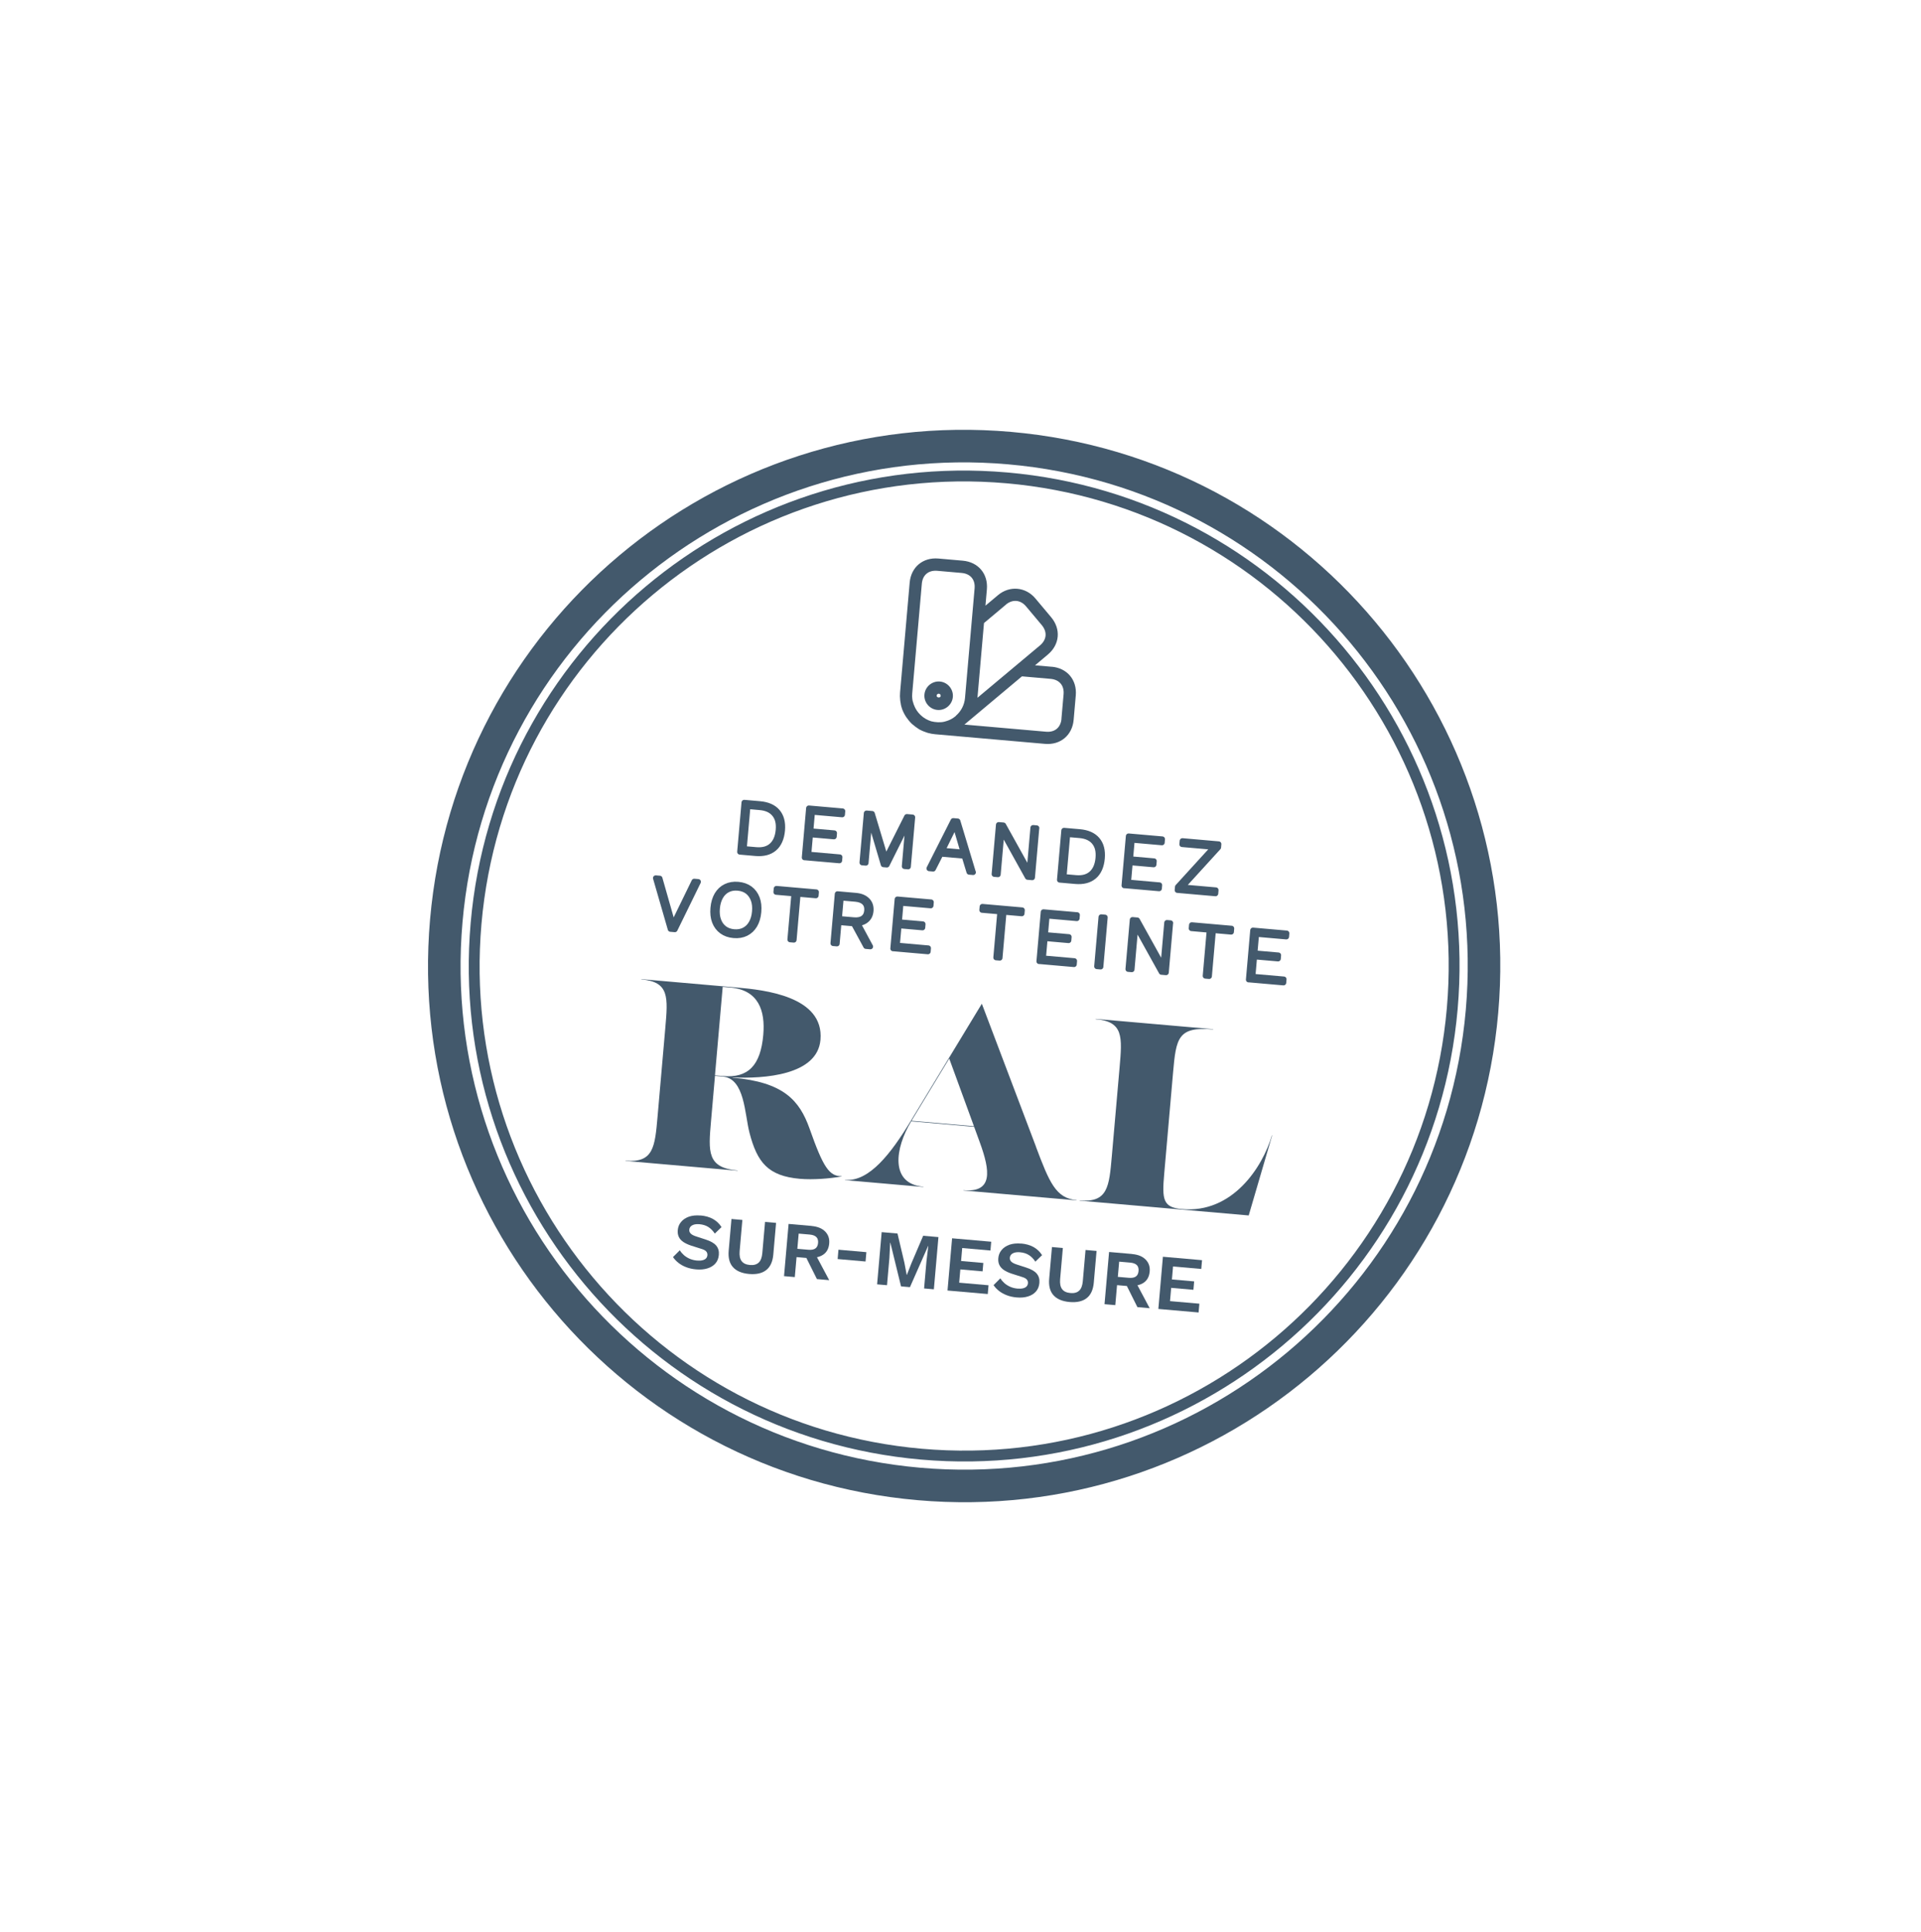 <svg width="177" height="178" viewBox="0 0 177 178" fill="none" xmlns="http://www.w3.org/2000/svg">
<g filter="url(#filter0_d_1304_1581)">
<path d="M84.215 141.828C113.392 144.38 139.115 122.797 141.667 93.619C144.22 64.442 122.637 38.72 93.459 36.167C64.282 33.614 38.559 55.198 36.007 84.375C33.454 113.553 55.038 139.275 84.215 141.828Z" fill="white"/>
</g>
<path d="M84.662 136.713C111.015 139.018 134.247 119.525 136.552 93.172C138.858 66.82 119.364 43.587 93.011 41.282C66.659 38.976 43.427 58.47 41.121 84.823C38.816 111.175 58.31 134.407 84.662 136.713Z" stroke="#43596C" stroke-width="3" stroke-miterlimit="10"/>
<path d="M64.562 111.979C64.998 112.018 65.376 112.126 65.696 112.304C66.016 112.483 66.278 112.731 66.481 113.05L65.862 113.649C65.683 113.379 65.481 113.176 65.256 113.035C65.031 112.894 64.761 112.812 64.451 112.785C64.25 112.768 64.075 112.781 63.939 112.822C63.802 112.862 63.698 112.928 63.627 113.008C63.557 113.089 63.519 113.184 63.51 113.293C63.498 113.425 63.541 113.539 63.636 113.64C63.731 113.74 63.897 113.83 64.139 113.909L65.016 114.194C65.483 114.345 65.808 114.53 65.996 114.76C66.184 114.991 66.264 115.269 66.234 115.608C66.207 115.924 66.103 116.187 65.916 116.402C65.73 116.611 65.485 116.763 65.176 116.857C64.867 116.952 64.524 116.98 64.139 116.946C63.806 116.917 63.499 116.85 63.231 116.745C62.957 116.64 62.719 116.509 62.514 116.347C62.308 116.184 62.139 116.007 62.011 115.811L62.639 115.184C62.734 115.348 62.866 115.498 63.016 115.633C63.172 115.768 63.353 115.882 63.553 115.969C63.76 116.057 63.981 116.111 64.21 116.131C64.411 116.148 64.58 116.14 64.722 116.106C64.863 116.072 64.972 116.018 65.049 115.938C65.125 115.858 65.168 115.758 65.179 115.637C65.189 115.517 65.159 115.398 65.081 115.305C65.003 115.205 64.854 115.123 64.628 115.057L63.671 114.753C63.396 114.66 63.163 114.553 62.971 114.426C62.78 114.299 62.637 114.142 62.549 113.961C62.461 113.78 62.427 113.569 62.448 113.333C62.473 113.046 62.57 112.794 62.751 112.579C62.926 112.363 63.166 112.204 63.47 112.092C63.775 111.986 64.137 111.948 64.55 111.984L64.562 111.979Z" fill="#43596C"/>
<path d="M71.507 112.662L71.252 115.579C71.194 116.233 70.979 116.712 70.6 117.008C70.221 117.305 69.696 117.427 69.024 117.368C68.353 117.309 67.856 117.098 67.535 116.74C67.213 116.382 67.084 115.873 67.141 115.219L67.397 112.303L68.401 112.391L68.15 115.261C68.115 115.663 68.175 115.969 68.33 116.179C68.485 116.389 68.741 116.51 69.097 116.541C69.452 116.572 69.719 116.497 69.909 116.317C70.098 116.137 70.204 115.846 70.24 115.444L70.491 112.573L71.501 112.662L71.507 112.662Z" fill="#43596C"/>
<path d="M74.785 112.949C75.33 112.997 75.743 113.166 76.03 113.457C76.317 113.749 76.441 114.112 76.403 114.554C76.362 115.025 76.175 115.373 75.843 115.593C75.511 115.818 75.076 115.902 74.536 115.855L74.428 115.903L73.395 115.813L73.233 117.655L72.24 117.568L72.661 112.758L74.779 112.943L74.785 112.949ZM74.478 115.138C74.759 115.163 74.976 115.124 75.124 115.021C75.272 114.918 75.356 114.746 75.377 114.511C75.397 114.276 75.344 114.092 75.216 113.965C75.089 113.838 74.881 113.762 74.6 113.737L73.59 113.649L73.467 115.05L74.478 115.138ZM75.05 115.402L76.402 117.938L75.271 117.839L74.163 115.62L75.05 115.402Z" fill="#43596C"/>
<path d="M79.827 115.358L79.751 116.219L77.18 115.994L77.255 115.133L79.827 115.358Z" fill="#43596C"/>
<path d="M86.467 113.971L86.046 118.782L85.145 118.703L85.364 116.194L85.533 114.792L85.516 114.79L83.842 118.583L83.021 118.511L82.037 114.486L82.02 114.485L81.949 115.895L81.729 118.404L80.816 118.324L81.237 113.514L82.695 113.641L83.333 116.341L83.542 117.452L83.559 117.454L83.969 116.402L85.061 113.848L86.473 113.972L86.467 113.971Z" fill="#43596C"/>
<path d="M87.304 118.893L87.725 114.082L91.33 114.397L91.259 115.207L88.658 114.979L88.554 116.173L90.603 116.353L90.535 117.128L88.486 116.948L88.379 118.171L91.083 118.408L91.012 119.217L87.304 118.893Z" fill="#43596C"/>
<path d="M94.097 114.563C94.533 114.602 94.911 114.71 95.231 114.888C95.551 115.067 95.813 115.315 96.016 115.634L95.397 116.233C95.218 115.963 95.016 115.76 94.791 115.619C94.567 115.478 94.296 115.396 93.986 115.369C93.785 115.352 93.61 115.365 93.474 115.406C93.337 115.446 93.233 115.512 93.162 115.592C93.092 115.673 93.055 115.768 93.045 115.877C93.034 116.009 93.076 116.123 93.171 116.224C93.266 116.324 93.432 116.414 93.674 116.493L94.551 116.778C95.018 116.929 95.343 117.114 95.531 117.344C95.719 117.574 95.799 117.853 95.769 118.192C95.742 118.508 95.638 118.771 95.451 118.986C95.265 119.195 95.021 119.347 94.712 119.441C94.402 119.536 94.059 119.564 93.674 119.53C93.341 119.501 93.035 119.434 92.766 119.329C92.492 119.224 92.255 119.093 92.049 118.931C91.843 118.768 91.674 118.591 91.546 118.395L92.174 117.768C92.269 117.932 92.401 118.082 92.551 118.217C92.707 118.352 92.888 118.466 93.089 118.553C93.295 118.641 93.516 118.695 93.745 118.715C93.946 118.732 94.115 118.724 94.257 118.69C94.398 118.656 94.507 118.602 94.584 118.522C94.66 118.442 94.704 118.342 94.714 118.221C94.725 118.101 94.695 117.982 94.616 117.889C94.538 117.789 94.389 117.707 94.163 117.641L93.207 117.337C92.931 117.244 92.698 117.137 92.506 117.01C92.315 116.883 92.172 116.726 92.084 116.545C91.996 116.364 91.962 116.153 91.983 115.917C92.008 115.63 92.105 115.378 92.286 115.163C92.461 114.947 92.701 114.788 93.005 114.676C93.31 114.57 93.672 114.532 94.085 114.568L94.097 114.563Z" fill="#43596C"/>
<path d="M101.037 115.246L100.782 118.163C100.725 118.817 100.509 119.296 100.13 119.592C99.752 119.889 99.226 120.01 98.555 119.952C97.883 119.893 97.386 119.682 97.065 119.324C96.743 118.966 96.614 118.457 96.672 117.803L96.927 114.887L97.931 114.975L97.68 117.845C97.645 118.247 97.705 118.553 97.86 118.763C98.015 118.973 98.271 119.094 98.627 119.125C98.983 119.156 99.25 119.081 99.439 118.901C99.628 118.721 99.735 118.43 99.77 118.028L100.021 115.157L101.031 115.246L101.037 115.246Z" fill="#43596C"/>
<path d="M104.314 115.533C104.859 115.581 105.273 115.75 105.559 116.041C105.846 116.333 105.971 116.696 105.932 117.138C105.891 117.609 105.704 117.957 105.373 118.177C105.041 118.402 104.605 118.486 104.066 118.439L103.957 118.487L102.924 118.397L102.763 120.239L101.77 120.152L102.19 115.342L104.309 115.527L104.314 115.533ZM104.007 117.722C104.288 117.747 104.505 117.708 104.653 117.605C104.801 117.502 104.886 117.33 104.906 117.095C104.927 116.86 104.873 116.676 104.746 116.549C104.618 116.422 104.411 116.346 104.129 116.321L103.119 116.233L102.996 117.634L104.007 117.722ZM104.579 117.986L105.931 120.522L104.8 120.423L103.693 118.204L104.579 117.986Z" fill="#43596C"/>
<path d="M106.73 120.592L107.15 115.781L110.755 116.097L110.685 116.906L108.084 116.679L107.98 117.873L110.029 118.052L109.961 118.827L107.912 118.648L107.805 119.87L110.509 120.107L110.438 120.916L106.73 120.592Z" fill="#43596C"/>
<path d="M64.331 81.237L62.182 85.63L61.775 85.595L60.416 80.894L60.789 80.927L61.825 84.564L62.004 85.285L62.307 84.606L63.964 81.205L64.331 81.237Z" fill="#43596C" stroke="#43596C" stroke-width="0.5" stroke-linejoin="round"/>
<path d="M68.011 81.49C68.442 81.528 68.806 81.658 69.1 81.874C69.393 82.091 69.611 82.382 69.752 82.747C69.894 83.112 69.938 83.533 69.896 84.015C69.854 84.497 69.731 84.903 69.534 85.239C69.332 85.574 69.067 85.822 68.74 85.985C68.414 86.147 68.032 86.212 67.602 86.174C67.171 86.137 66.812 86.007 66.513 85.79C66.214 85.573 65.996 85.282 65.855 84.917C65.713 84.551 65.669 84.131 65.711 83.649C65.753 83.167 65.876 82.761 66.073 82.425C66.275 82.09 66.54 81.841 66.873 81.68C67.205 81.518 67.581 81.452 68.011 81.49ZM67.984 81.806C67.628 81.775 67.317 81.828 67.044 81.972C66.771 82.11 66.55 82.328 66.385 82.62C66.221 82.912 66.115 83.268 66.079 83.681C66.042 84.094 66.079 84.468 66.197 84.779C66.308 85.095 66.489 85.342 66.732 85.531C66.976 85.72 67.279 85.828 67.629 85.859C67.979 85.889 68.302 85.836 68.575 85.692C68.848 85.549 69.069 85.337 69.233 85.044C69.403 84.753 69.504 84.397 69.54 83.984C69.576 83.57 69.54 83.197 69.422 82.886C69.305 82.575 69.124 82.322 68.886 82.133C68.642 81.95 68.345 81.837 67.984 81.806Z" fill="#43596C" stroke="#43596C" stroke-width="0.5" stroke-linejoin="round"/>
<path d="M75.204 82.19L75.176 82.505L73.517 82.36L73.147 86.591L72.802 86.561L73.172 82.33L71.513 82.185L71.541 81.869L75.204 82.19Z" fill="#43596C" stroke="#43596C" stroke-width="0.5" stroke-linejoin="round"/>
<path d="M78.861 82.51C79.314 82.549 79.666 82.696 79.915 82.949C80.165 83.202 80.269 83.529 80.235 83.925C80.2 84.322 80.035 84.625 79.745 84.826C79.456 85.026 79.085 85.103 78.626 85.063L78.589 85.083L77.286 84.969L77.114 86.938L76.769 86.908L77.167 82.361L78.855 82.509L78.861 82.51ZM78.658 84.759C79.025 84.791 79.314 84.736 79.523 84.586C79.733 84.437 79.851 84.21 79.879 83.894C79.906 83.579 79.829 83.335 79.649 83.151C79.468 82.968 79.195 82.857 78.827 82.825L77.49 82.708L77.32 84.642L78.658 84.759ZM78.922 84.846L80.196 87.208L79.789 87.172L78.618 85.016L78.922 84.846Z" fill="#43596C" stroke="#43596C" stroke-width="0.5" stroke-linejoin="round"/>
<path d="M82.286 87.39L82.684 82.844L85.789 83.115L85.762 83.431L83 83.19L82.847 84.946L85.028 85.137L85 85.459L82.819 85.268L82.658 87.099L85.529 87.35L85.501 87.666L82.286 87.385L82.286 87.39Z" fill="#43596C" stroke="#43596C" stroke-width="0.5" stroke-linejoin="round"/>
<path d="M94.176 83.848L94.148 84.163L92.49 84.018L92.119 88.249L91.775 88.219L92.145 83.988L90.486 83.843L90.514 83.527L94.176 83.848Z" fill="#43596C" stroke="#43596C" stroke-width="0.5" stroke-linejoin="round"/>
<path d="M95.747 88.568L96.144 84.022L99.25 84.293L99.222 84.609L96.461 84.367L96.308 86.124L98.489 86.315L98.461 86.636L96.279 86.445L96.119 88.277L98.99 88.528L98.962 88.844L95.747 88.562L95.747 88.568Z" fill="#43596C" stroke="#43596C" stroke-width="0.5" stroke-linejoin="round"/>
<path d="M101.811 84.516L101.413 89.063L101.069 89.033L101.467 84.486L101.811 84.516Z" fill="#43596C" stroke="#43596C" stroke-width="0.5" stroke-linejoin="round"/>
<path d="M107.838 85.043L107.441 89.59L107.016 89.553L104.917 85.771L104.63 85.156L104.624 85.156L104.599 85.709L104.283 89.314L103.95 89.285L104.348 84.738L104.784 84.776L106.878 88.546L107.171 89.167L107.208 88.615L107.523 85.01L107.845 85.038L107.838 85.043Z" fill="#43596C" stroke="#43596C" stroke-width="0.5" stroke-linejoin="round"/>
<path d="M113.47 85.537L113.442 85.853L111.783 85.708L111.413 89.939L111.069 89.909L111.439 85.678L109.78 85.532L109.808 85.217L113.47 85.537Z" fill="#43596C" stroke="#43596C" stroke-width="0.5" stroke-linejoin="round"/>
<path d="M115.048 90.255L115.445 85.709L118.551 85.981L118.523 86.296L115.762 86.055L115.608 87.811L117.79 88.002L117.762 88.324L115.58 88.133L115.42 89.964L118.29 90.215L118.263 90.531L115.048 90.25L115.048 90.255Z" fill="#43596C" stroke="#43596C" stroke-width="0.5" stroke-linejoin="round"/>
<path d="M70.007 74.063C70.731 74.126 71.277 74.365 71.633 74.784C71.99 75.203 72.143 75.771 72.079 76.5C72.015 77.229 71.768 77.803 71.338 78.165C70.913 78.527 70.333 78.673 69.61 78.61L68.174 78.484L68.572 73.938L70.007 74.063ZM69.666 78.296C70.275 78.35 70.754 78.218 71.106 77.902C71.458 77.585 71.667 77.106 71.723 76.469C71.779 75.832 71.658 75.364 71.36 75.003C71.067 74.642 70.617 74.434 70.008 74.381L68.895 74.284L68.552 78.199L69.666 78.296Z" fill="#43596C" stroke="#43596C" stroke-width="0.5" stroke-linejoin="round"/>
<path d="M74.128 79.005L74.525 74.459L77.631 74.731L77.603 75.046L74.842 74.805L74.689 76.561L76.87 76.752L76.842 77.074L74.66 76.883L74.5 78.714L77.371 78.965L77.343 79.281L74.128 79L74.128 79.005Z" fill="#43596C" stroke="#43596C" stroke-width="0.5" stroke-linejoin="round"/>
<path d="M84.073 75.294L83.675 79.841L83.342 79.811L83.638 76.424L83.751 75.601L83.745 75.601L81.717 79.669L81.402 79.642L80.111 75.283L80.105 75.282L80.073 76.113L79.777 79.499L79.444 79.47L79.842 74.924L80.358 74.969L81.429 78.533L81.598 79.248L81.604 79.249L81.882 78.579L83.556 75.249L84.073 75.294Z" fill="#43596C" stroke="#43596C" stroke-width="0.5" stroke-linejoin="round"/>
<path d="M89.668 80.364L89.3 80.332L88.851 78.858L86.681 78.668L85.982 80.042L85.615 80.009L87.832 75.622L88.24 75.658L89.662 80.364L89.668 80.364ZM86.835 78.358L88.758 78.526L88.01 75.973L86.835 78.358Z" fill="#43596C" stroke="#43596C" stroke-width="0.5" stroke-linejoin="round"/>
<path d="M95.507 76.293L95.11 80.84L94.685 80.803L92.586 77.021L92.299 76.406L92.293 76.406L92.268 76.959L91.952 80.564L91.619 80.535L92.017 75.988L92.453 76.026L94.547 79.796L94.84 80.417L94.877 79.865L95.192 76.26L95.514 76.288L95.507 76.293Z" fill="#43596C" stroke="#43596C" stroke-width="0.5" stroke-linejoin="round"/>
<path d="M99.474 76.641C100.198 76.704 100.744 76.943 101.1 77.362C101.457 77.781 101.61 78.349 101.546 79.078C101.482 79.807 101.235 80.382 100.804 80.743C100.379 81.105 99.8 81.251 99.076 81.188L97.641 81.062L98.039 76.516L99.474 76.641ZM99.133 80.874C99.741 80.928 100.221 80.796 100.573 80.48C100.925 80.164 101.134 79.684 101.19 79.047C101.246 78.41 101.125 77.942 100.827 77.581C100.534 77.22 100.084 77.013 99.475 76.959L98.362 76.862L98.019 80.777L99.133 80.874Z" fill="#43596C" stroke="#43596C" stroke-width="0.5" stroke-linejoin="round"/>
<path d="M103.589 81.582L103.986 77.035L107.092 77.307L107.064 77.623L104.303 77.381L104.149 79.138L106.331 79.329L106.303 79.65L104.121 79.459L103.961 81.29L106.831 81.541L106.804 81.857L103.589 81.576L103.589 81.582Z" fill="#43596C" stroke="#43596C" stroke-width="0.5" stroke-linejoin="round"/>
<path d="M108.812 81.849L108.76 81.717L112.026 82.003L111.998 82.319L108.485 82.011L108.512 81.707L111.96 77.925L112.012 78.057L108.918 77.786L108.946 77.47L112.287 77.763L112.26 78.067L108.812 81.849Z" fill="#43596C" stroke="#43596C" stroke-width="0.5" stroke-linejoin="round"/>
<path d="M77.553 108.36L77.551 108.383C76.498 108.58 74.896 108.706 73.702 108.602C70.757 108.344 69.763 107.077 69.058 104.36C68.608 102.632 68.628 99.359 66.596 99.182L65.878 99.119L65.512 103.304C65.267 106.105 65.137 107.586 67.962 107.833L67.96 107.856L57.627 106.952L57.629 106.929C60.212 107.155 60.342 105.674 60.587 102.873L61.298 94.739C61.551 91.845 61.673 90.456 59.09 90.23L59.092 90.207L67.921 90.98C70.383 91.195 75.949 91.78 75.597 95.799C75.311 99.076 70.366 99.39 67.508 99.261L67.507 99.284C72.197 99.695 73.664 101.368 74.593 103.977C75.849 107.534 76.4 108.375 77.558 108.361L77.553 108.36ZM65.876 99.072L66.594 99.135C68.936 99.34 70.081 98.162 70.328 95.338C70.522 93.11 69.891 91.204 67.285 90.976L66.59 90.915L65.876 99.072Z" fill="#43596C"/>
<path d="M95.455 105.657C96.685 108.923 97.285 110.398 99.196 110.566L99.194 110.588L88.764 109.676L88.766 109.653C91.515 109.894 91.236 107.868 90.284 105.257L89.757 103.811L83.959 103.303C82.478 105.748 81.957 109.057 85.08 109.331L85.078 109.353L77.857 108.722L77.859 108.699C80.086 108.894 82.097 106.276 83.956 103.205L90.466 92.471L95.461 105.657L95.455 105.657ZM83.986 103.254L89.739 103.757L87.461 97.524L83.986 103.254Z" fill="#43596C"/>
<path d="M99.481 110.614L99.483 110.591C102.067 110.817 102.196 109.336 102.441 106.535L103.153 98.401C103.406 95.507 103.528 94.118 100.944 93.892L100.946 93.869L111.784 94.817L111.782 94.84C108.528 94.556 108.364 95.629 108.084 98.832L107.27 108.137C107.062 110.508 107.143 111.238 108.911 111.393C113.578 111.801 116.337 107.513 117.193 104.598L117.216 104.6L115.055 111.977L99.481 110.614Z" fill="#43596C"/>
<path d="M84.902 133.969C109.739 136.142 131.635 117.769 133.808 92.932C135.981 68.095 117.608 46.199 92.771 44.026C67.934 41.853 46.038 60.226 43.865 85.063C41.692 109.9 60.065 131.796 84.902 133.969Z" stroke="#43596C" stroke-miterlimit="10"/>
<path d="M96.906 61.429L95.368 61.295L96.548 60.304C97.646 59.383 97.771 57.959 96.849 56.86L95.398 55.131C94.502 54.063 93.021 53.934 91.954 54.83L90.799 55.799L90.93 54.3C91.055 52.871 90.138 51.779 88.709 51.654L86.464 51.457C85.035 51.332 83.942 52.249 83.817 53.678L82.933 63.787C82.913 64.011 82.916 64.249 82.945 64.511C82.953 64.61 82.974 64.71 82.998 64.834C82.998 64.834 82.997 64.84 82.996 64.846C82.996 64.851 83.001 64.863 83 64.869C83 64.875 82.999 64.88 83.004 64.892C83.023 65.01 83.054 65.117 83.091 65.224C83.094 65.253 83.103 65.283 83.112 65.307C83.216 65.582 83.339 65.819 83.492 66.057C83.564 66.156 83.632 66.249 83.731 66.373C83.819 66.485 83.914 66.586 84.021 66.688C84.038 66.695 84.042 66.713 84.059 66.72C84.156 66.804 84.258 66.888 84.367 66.967C84.383 66.98 84.4 66.987 84.416 67C84.509 67.066 84.601 67.132 84.705 67.199C84.728 67.207 84.749 67.226 84.777 67.234C84.888 67.29 84.999 67.346 85.128 67.392C85.24 67.431 85.347 67.469 85.47 67.515C85.707 67.582 85.941 67.625 86.17 67.645L96.279 68.53C97.709 68.655 98.801 67.738 98.926 66.314L99.122 64.07C99.247 62.641 98.331 61.548 96.901 61.423L96.906 61.429ZM92.681 55.703C93.293 55.19 94.028 55.254 94.541 55.866L95.992 57.595C96.51 58.219 96.448 58.931 95.83 59.455L90.062 64.284L90.664 57.401L92.687 55.704L92.681 55.703ZM84.936 53.782C85.007 52.972 85.55 52.517 86.36 52.587L88.604 52.784C89.414 52.855 89.869 53.398 89.799 54.207L88.915 64.305C88.859 64.942 88.56 65.523 88.072 65.943C88.059 65.954 88.052 65.971 88.045 65.981C87.99 66.023 87.933 66.07 87.854 66.121C87.669 66.249 87.463 66.353 87.214 66.429C87.142 66.452 87.066 66.468 87.012 66.487C86.846 66.53 86.66 66.543 86.475 66.538C86.447 66.536 86.412 66.533 86.383 66.536C86.187 66.525 85.993 66.502 85.8 66.45C85.722 66.42 85.638 66.39 85.56 66.36C85.548 66.359 85.537 66.352 85.526 66.345C85.376 66.28 85.238 66.199 85.113 66.112C85.069 66.08 85.031 66.053 84.993 66.021C84.723 65.806 84.497 65.544 84.339 65.235C84.324 65.205 84.31 65.174 84.295 65.144C84.217 64.981 84.151 64.808 84.109 64.625C84.11 64.613 84.099 64.607 84.094 64.595C84.084 64.518 84.067 64.448 84.06 64.389C84.035 64.213 84.038 64.046 84.052 63.891L84.936 53.788L84.936 53.782ZM97.806 66.216C97.736 67.026 97.192 67.482 96.383 67.411L88.863 66.753L94.162 62.311L96.803 62.542C97.612 62.613 98.068 63.156 97.998 63.966L97.801 66.21L97.806 66.216Z" fill="#43596C"/>
<path d="M86.372 65.406C87.089 65.469 87.732 64.929 87.795 64.212C87.858 63.494 87.318 62.851 86.601 62.788C85.883 62.726 85.24 63.265 85.177 63.983C85.115 64.7 85.654 65.343 86.372 65.406ZM86.503 63.908C86.606 63.917 86.685 64.005 86.676 64.114C86.657 64.326 86.284 64.293 86.303 64.081C86.312 63.978 86.4 63.899 86.509 63.908L86.503 63.908Z" fill="#43596C"/>
<defs>
<filter id="filter0_d_1304_1581" x="0.802" y="0.963" width="176.07" height="176.07" filterUnits="userSpaceOnUse" color-interpolation-filters="sRGB">
<feFlood flood-opacity="0" result="BackgroundImageFix"/>
<feColorMatrix in="SourceAlpha" type="matrix" values="0 0 0 0 0 0 0 0 0 0 0 0 0 0 0 0 0 0 127 0" result="hardAlpha"/>
<feOffset/>
<feGaussianBlur stdDeviation="17.5"/>
<feComposite in2="hardAlpha" operator="out"/>
<feColorMatrix type="matrix" values="0 0 0 0 0 0 0 0 0 0 0 0 0 0 0 0 0 0 0.1 0"/>
<feBlend mode="normal" in2="BackgroundImageFix" result="effect1_dropShadow_1304_1581"/>
<feBlend mode="normal" in="SourceGraphic" in2="effect1_dropShadow_1304_1581" result="shape"/>
</filter>
</defs>
</svg>
